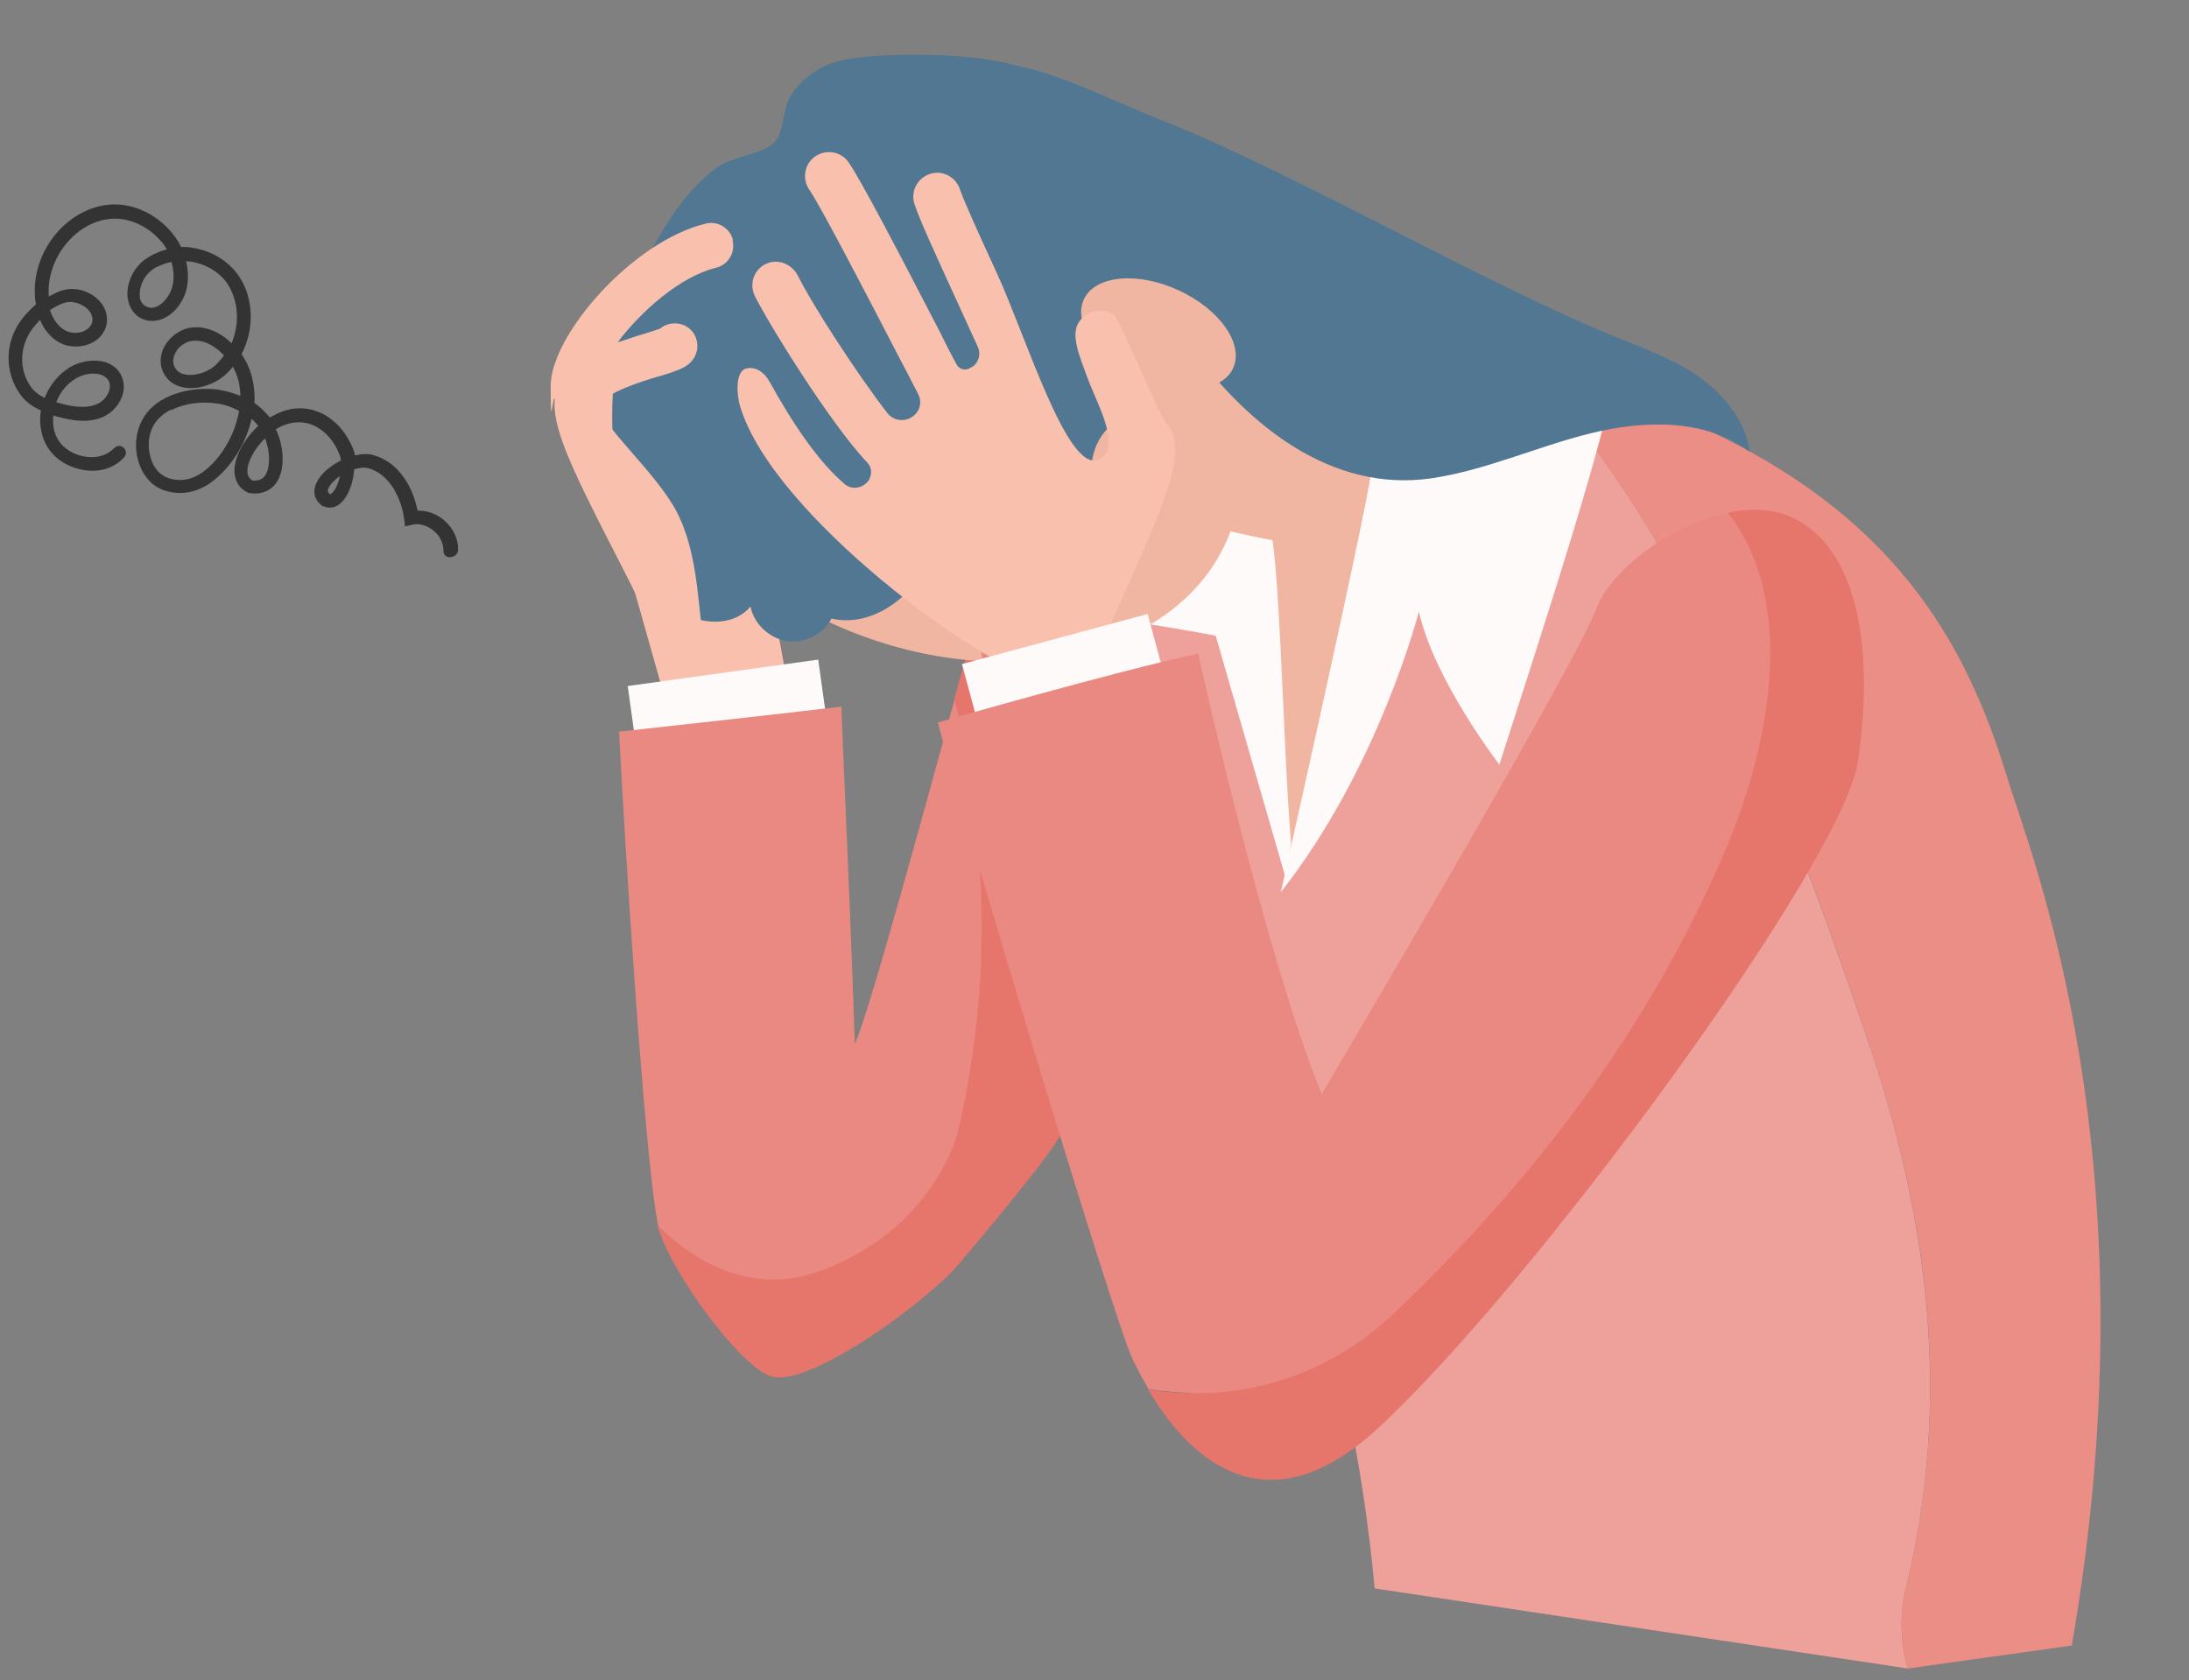 <?xml version="1.0" encoding="UTF-8"?>
<svg id="_レイヤー_1" data-name=" レイヤー 1" xmlns="http://www.w3.org/2000/svg" version="1.1" viewBox="0 0 524.7 402.8">
  <rect x="0" y="0" width="524.7" height="402.8" fill="#808080" stroke="none"/>
  <defs>
    <style>
      .cls-1 {
        fill: #eea19a;
      }

      .cls-1, .cls-2, .cls-3, .cls-4, .cls-5, .cls-6, .cls-7, .cls-8, .cls-9 {
        stroke-width: 0px;
      }

      .cls-2 {
        fill: #eb8e86;
      }

      .cls-3 {
        fill: #f0b6a1;
      }

      .cls-4 {
        fill: #333;
      }

      .cls-5 {
        fill: #e6756b;
      }

      .cls-6 {
        fill: #517792;
      }

      .cls-7 {
        fill: #f9c1ad;
      }

      .cls-8 {
        fill: #fefafa;
      }

      .cls-9 {
        fill: #ea8981;
      }
    </style>
  </defs>
  <path class="cls-4" d="M108.6,133.4c-.2.1-.5.2-.8.2-.9,0-1.6-.8-1.5-1.6,0-1.7-.8-3.5-2.4-4.8s-3.5-1.8-5.1-1.4l-1.7.4-.2-1.7c-.6-4.6-3.2-10.6-8.4-12.2-1-.3-2.3-.2-3.6.2-.2,3.1-1.3,6.2-3,7.9-1.3,1.3-2.8,1.6-4.3,1h-.2c-2-1.4-2.6-3.5-1.5-5.7.9-2,3.2-4,5.8-5.3,0-.6-.2-1.1-.4-1.6-1.4-3.5-3.8-5.9-6.6-7-2.3-.9-4.8-.7-7.3.4-.4.2-.9.5-1.3.7.4.7.6,1.5.9,2.2,1.3,4.5.9,8.8-1.2,11.2-1,1.1-2.9,2.4-6,1.9h-.2s-.2-.1-.2-.1c-2.1-1-3.2-2.9-3.2-5.3,0-3.4,2.4-7.6,5.7-10.7-.5-.6-1-1.2-1.6-1.7-1.2,5.5-4.4,10.8-8.5,14.3-3.7,3.2-7.9,4.2-12,3-2.8-.8-5-2.9-6.2-5.9-1.5-3.6-1.3-8,.6-11.3,3.3-6,11.7-7.9,18-7.1,1.9.3,3.7.8,5.4,1.5,0-2.5-.6-4.9-1.8-7-.4.6-.9,1.1-1.4,1.6-2.7,2.6-6.9,4-10.3,3.4-2.3-.4-4.1-1.7-5-3.7-.9-1.9-.8-4.2.4-6.3,1.4-2.4,4-4.2,6.7-4.4,3.2-.3,6.6,1.1,9.3,3.8,2-4.7,1.7-10.2-1-14.3-1.9-2.8-5.3-4.8-8.9-5.3-.3,0-.7,0-1-.1.5,2.1.6,4.2.2,6.3-.6,3.1-2.7,6-5.3,7.3,0,0,0,0,0,0-1.8.9-3.8,1-5.5.2-1.9-.9-3.1-2.7-3.4-5-.4-3.2,1.2-6.9,3.9-9,1.6-1.2,3.5-2.1,5.5-2.6-.5-.9-1.1-1.7-1.8-2.4-3.2-3.5-7.8-5.4-12-4.9-8.3.9-15.2,9.7-14.5,18.6,1.2-.7,2.5-1.3,3.7-1.6,2.8-.7,6.1.3,8.2,2.4,1.7,1.7,2.4,3.9,1.9,6.1-.5,1.9-1.8,3.5-3.9,4.4-2.4,1-5.2.9-7.4-.3-2-1.1-3.6-3-4.6-5.4-1.2,1.2-2.3,2.6-3,4-1.9,3.8-1.7,8.4.7,11.9.8,1.2,2,2.1,3.4,2.8,1.2-3.1,3.4-5.8,6.3-7.5,2.5-1.4,5.7-1.8,8.2-1.1,1.8.6,3.2,1.7,3.9,3.3.7,1.5.8,3.3.1,5.1-.8,2.1-2.5,3.9-4.6,4.8-3.5,1.5-7.4.8-10.4,0-.4-.1-.9-.2-1.4-.4-.2,1.9,0,3.8.9,5.4,1.2,2.4,3.9,4.1,6.9,4.5,2.7.4,5.2-.4,6.8-2.1.6-.6,1.6-.7,2.3,0,.6.6.7,1.6,0,2.3-2.3,2.5-5.8,3.6-9.5,3-4-.6-7.5-2.9-9.2-6.2-1.3-2.5-1.6-5.3-1.2-8.1-2-.9-3.9-2.2-5.2-4.2-3-4.5-3.4-10.3-.9-15.2,1.1-2.2,2.9-4.3,4.9-6,0-.5-.2-1.1-.2-1.6-.9-10.8,7.2-21.1,17.4-22.3,5.3-.6,10.8,1.7,14.7,5.9,1.2,1.3,2.2,2.7,2.9,4.2.9,0,1.8,0,2.7.2,4.6.7,8.6,3.1,11.1,6.7,3.7,5.4,3.8,12.9.7,18.8,2.4,3.5,3.3,7.6,3.1,11.7,1.4,1,2.6,2.2,3.7,3.5.5-.3,1.1-.6,1.7-.9,3.3-1.6,6.7-1.7,9.8-.5,3.6,1.4,6.6,4.5,8.4,8.8.2.5.4,1.1.5,1.7,1.6-.4,3.3-.5,4.7,0,6,1.8,9.2,7.8,10.3,13.2,2.2,0,4.4.7,6.2,2.2,2.3,1.9,3.6,4.6,3.5,7.3,0,.6-.4,1.1-.9,1.4ZM79,118.5c.1,0,.3,0,.7-.4.8-.8,1.4-2.3,1.8-4-1.2.9-2.3,1.9-2.7,2.8-.4.8-.2,1.1.2,1.5ZM60.5,115.2c1.2.1,2.2-.2,2.8-.9,1.3-1.5,1.6-4.8.6-8.1-.1-.4-.2-.7-.4-1.1-2.4,2.4-4.2,5.5-4.2,7.8,0,1.1.4,1.8,1.2,2.3ZM41,98.2c-1.8.9-3.3,2.2-4.2,3.8-1.4,2.5-1.5,5.8-.4,8.6.8,2.1,2.3,3.5,4.2,4.1,3.1.9,6.1.2,9-2.3,3.9-3.3,6.8-8.6,7.7-13.9-1.7-.9-3.6-1.6-5.6-1.8-3.5-.5-7.5,0-10.6,1.6ZM44.5,82.2c-1,.5-1.9,1.3-2.4,2.3-.4.7-.9,2-.3,3.4.5,1,1.4,1.7,2.7,1.9,2.4.4,5.6-.6,7.5-2.6.6-.6,1.2-1.3,1.7-2-1.9-2-4.6-3.8-7.4-3.5-.6,0-1.2.2-1.8.5ZM13.4,96.4c.5.1.9.3,1.4.4,2.7.7,5.8,1.2,8.4.1,1.3-.5,2.4-1.7,2.9-3,.2-.6.4-1.6,0-2.5-.4-.8-1.1-1.3-2-1.6-1.7-.5-3.9-.2-5.7.8-2.3,1.3-4,3.4-4.9,5.8ZM37.9,63.8c-.6.3-1.2.7-1.7,1.1-1.8,1.4-2.9,4-2.7,6.2.1,1.2.7,2,1.6,2.4.8.4,1.7.4,2.7-.1,0,0,0,0,0,0,1.7-.9,3.2-3,3.6-5.1.4-1.8.2-3.7-.3-5.5-1.1.2-2.2.6-3.2,1.1ZM12,74.4c.7,2.2,2,3.9,3.6,4.8,1.3.7,3.1.8,4.5.2.6-.3,1.7-.9,2-2.2.3-1.4-.5-2.5-1.1-3.1-1.4-1.3-3.5-2-5.2-1.6-1.2.3-2.6,1-3.9,1.9Z"/>
  <g>
    <path class="cls-7" d="M287,90.6c-15-2.7-35.7,31-40.9,43.3-5.2,12.3-39.4,115.2-41.7,120.4-2.9-21.9-24-136-24-136-5.2,0-27.4-40.4-41.6-33.5-7.6.8,7.5,34.7,11.5,50.5l8.7,30.8c-2.9,36.2,1.2,83.4,4.2,101.6,3.1,19,13.3,59.1,24.5,54.9,11.2-4.2,44.7-34.9,53.8-48.3,12.5-18.4,49.5-87,54.8-106.9,5.3-19.9,14.9-72.6-9.3-76.9Z"/>
    <rect class="cls-8" x="151.1" y="161.2" width="46.1" height="14.2" transform="translate(369.9 311.1) rotate(172.1)"/>
    <path class="cls-9" d="M197.1,304.5c14.4-5.4,27-16.2,32.4-32.4,8.6-36,7.3-70.4-.6-104.7-7.7,28-20.9,76.6-24,82.8-1.4-41.8-3.2-76.7-3.2-80.8-19.3,2.3-53.3,6-53.3,6,1.3,26.5,6.2,103.8,9.4,118.6,10.7,10.7,25,16.3,39.3,10.6Z"/>
    <path class="cls-5" d="M277.4,127.1c-11.5,1.4-40.4,12.9-43.2,21.1-.7,2.1-2.7,9.4-5.4,19.2,7.9,34.3,9.2,68.7.6,104.7-5.4,16.2-18,27-32.4,32.4-14.3,5.7-28.6,0-39.3-10.6.1.6.2,1.1.4,1.4,3.2,10.1,19.4,32.6,26.9,34.7,9.2,2.6,37.3-18.1,44.7-26.8,4.2-5,23.7-27.9,25.1-32.4,1.4-4.6,46.8-102.8,46.8-102.8-3.7-17-12.9-42.2-24.3-40.9Z"/>
    <path class="cls-1" d="M457.3,400c-2-7-2-14.1,0-21.1,10.1-43.2,5-84.5-8-124.7-12.1-36.2-25.1-71.4-42.2-105.6-9.8-20.2-22.1-38.8-36.5-56.2-15.6-2.9-32.7-5.1-45.3-5.4-6.6-.2-12,.1-15.2,1.1-15.6,4.6-63.2,23.6-63.2,43.8s71.6,127.6,82.6,248.9"/>
    <path class="cls-2" d="M496.6,394.5c20.2-116.6-9.9-189.7-15.6-208.5-10.1-33.1-27.7-63.1-74.5-84.2-7-3.1-20.7-6.6-35.9-9.4,14.3,17.4,26.7,35.9,36.5,56.2,17.1,34.2,30.2,69.4,42.2,105.6,13.1,40.2,18.1,81.4,8,124.7-2,7-2,14.1,0,21.1"/>
    <path class="cls-8" d="M291,112.3s-42.9,37.3-38,35.5c4.9-1.8,38.4,4.6,38.4,4.6l16.8,58.2,9-57.2s-14.7-44.7-26.3-41Z"/>
    <path class="cls-3" d="M345.8,96.8c-5.5-4.7-65.1-20.7-69.2-21.8l-22.5,37.7s20.6,11.2,50.9,16.8c2.2,14.1,3,65.1,5.2,79.2,9.7-16.3,35.2-104.7,35.7-111.9Z"/>
    <ellipse class="cls-3" cx="224.7" cy="100.6" rx="54.8" ry="75.1" transform="translate(49.1 273.2) rotate(-68.6)"/>
    <path class="cls-6" d="M268.9,73.2c7.7-2.6,14.5.4,21.1,3.6-12.2-25.7-19-48.9-45.4-60.6-8.5-3.7-34.9-3.9-43.8-1.5-4.5,1.2-8.6,4.2-11.2,8.1-2.1,3.2-1.6,9-4,11.4-2.7,2.7-9.9,3.3-13.5,5.8-4.6,3.3-8.4,7.8-11.5,12.5-15.5,23.5-18.2,54.9-7.1,80.7,2.3,5.4,5.4,10.7,10.4,13.8,5,3,12.3,2.9,16-1.6.8,4.2,4.5,7.6,8.7,8.3,4.2.6,8.7-1.6,10.7-5.4,9.6,2.2,19.3-5,23.4-13.9,4-9,3.8-19.2,3.4-29,12.5,4.7,25.1,9.5,37.6,14.2-3.7-5.5-2.3-13.9,3-17.9.3-.2.7-.4,1.2-.7-2.8-10-8.3-21.6,1.1-27.8Z"/>
    <path class="cls-7" d="M175.7,57.6c-.7-2.9-3.6-4.7-6.5-4-17.6,4.2-37.2,26.8-37.2,38.9s.4,2.2,1,3.1c-.8,6.6,4.1,16.9,13.9,36,5,9.8,10.2,19.8,11.6,25.3.6,2.5,2.8,4.1,5.2,4.1s.9,0,1.3-.2c2.9-.7,4.6-3.7,3.9-6.5-1.7-6.7-1.1-20.9-6.7-31.6-4.9-9.5-18.9-21.4-18.6-25.6,1.8-3.1,10.6-5.8,14.4-6.9,5.1-1.5,7.8-2.4,8.9-5.6.9-2.8-.6-5.9-3.4-6.8-1.9-.6-3.9-.2-5.3,1-.8.3-2.2.7-3.4,1.1-2.1.6-4.4,1.4-6.8,2.2,5.7-7.5,15-15.8,23.6-17.9,2.9-.7,4.7-3.6,4-6.5Z"/>
    <path class="cls-8" d="M313.2,82.6c2.3,0,17,18.8,15.6,29.8-1.4,11-21.8,101.5-21.8,101.5,23.6-30,33.1-67.3,33.1-67.3,3.7,16.5,19.3,36.7,19.3,36.7,7.3-23,30.9-94.1,27.2-96.4l-73.4-4.3Z"/>
    <path class="cls-6" d="M285.4,83.2c14.1,19.2,33.9,34.8,57.5,31.5,13.1-1.9,25.4-7.6,38.3-10.8,12.9-3.2,27.6-3.6,38.2,4.4-.9-6.9-5.5-12.9-11-17.1s-12.1-6.8-18.6-9.4c-32.8-13-78.1-39.7-110.9-52.8-24.9-9.9-35.5-18.4-63.5-12.2l70.1,66.4Z"/>
    <ellipse class="cls-3" cx="277.6" cy="80" rx="11.5" ry="19.7" transform="translate(89 298.8) rotate(-65.3)"/>
    <path class="cls-9" d="M389.5,142.7c-9.6,14.4-61.1,118.5-75.8,129.5-7.3-21.1-49.1-126.7-49.1-126.7-13.8,3.7-27.5,3.7-30.3,2.8,2.8,39.5,45.5,189.2,59.2,199.3,13.8,10.1,52.4-32.9,63.8-48.7,16.1-22,75.8-106.5,81.3-127.6,5.5-21.1,6-32.1-8.7-42.2-14.7-10.1-31.2,0-40.4,13.8Z"/>
    <path class="cls-7" d="M279.8,101.9c-3.1-4.4-11.1-25-12.7-26.3-2.7-2.1-6.8-1.2-8.6,1.8-1.9,3.1.4,8.3,2.1,13,2.3,6.4,8.7,17.2,2.6,19.8-7.4,3.1-17.4-29.9-24.2-44.6-4-8.7-7.8-17-8.9-20.2-1-3-4.2-4.7-7.2-3.7-3,1-4.7,4.2-3.7,7.2,1.3,4,4.9,11.7,9.4,21.6,1.8,3.9,3.8,8.3,5.8,12.7.8,1.8.1,4-1.6,4.9-.1,0-.3.1-.4.2-1.1.6-2.5.2-3.1-.9-1.2-2.2-2.7-5.1-4.2-8.2-10.2-19.7-18.9-36.3-21.7-40.3-1.8-2.6-5.4-3.2-8-1.4-2.6,1.8-3.2,5.4-1.4,8,2.6,3.7,14.5,26.6,20.9,39,2.2,4.2,4,7.6,5.2,10,.8,1.5.6,3.4-.6,4.7h0c-1.9,2.1-5.2,2-6.9-.3-7-9-18-26-21.3-32.7-1.3-2.7-4.5-4.2-7.3-3.1-3.2,1.2-4.5,4.8-3.1,7.8,3.3,6.7,18.3,30.9,27,40,.9,1,1.2,2.4.6,3.6v.2c-1.2,2.3-4.2,3-6.1,1.3-6.3-5.4-12.3-14.3-18-24.6-1.2-2.1-3.3-3.7-5.7-3-2.5.8-2.1,6.5-1.3,9,8,26.6,59.1,62.9,69,63.9.2,0,.5,0,.7,0,3.4,1.3,6.4,1.7,9,1.2,1.4-.3,2.8-.8,3.9-1.7,1.2-.9,1.9-2.3,1.9-3.8,1.8-.9,3-2.8,3.1-4.8,0-.2.2-.3.3-.5,1.3-3,2.8-6.3,4.3-9.7,10.7-23.7,14.6-34,10.5-39.9Z"/>
    <rect class="cls-8" x="231.6" y="152.8" width="46.1" height="14.2" transform="translate(542.2 248.1) rotate(164.9)"/>
    <path class="cls-9" d="M333.8,315.3c34.2-32.4,61.1-68.3,79.1-109.7,10.6-24.3,18.7-60.3,1.4-82.7-13.9,2.8-28.4,14-31.7,23.1-4.6,12.9-65.8,116.3-65.8,116.3-13.8-34-29.6-105.6-29.6-105.6-19.3,4.1-62.4,16.5-62.4,16.5,4.6,18.4,42.1,143.1,46.7,152.7.8,1.7,2.1,4.2,3.8,7.1,21.4,3.4,42.2-2.6,58.5-17.8Z"/>
    <path class="cls-5" d="M430.3,124.4c-4.7-2.4-10.3-2.7-16.1-1.5,17.4,22.5,9.3,58.4-1.4,82.7-18,41.4-45,77.3-79.1,109.7-16.3,15.1-37.1,21.2-58.5,17.8,8.1,13.8,26.6,35.6,55,9.4,37.3-34.4,111.4-135.4,115.1-159.8,3.7-24.3,1.1-50-15-58.3Z"/>
  </g>
</svg>
